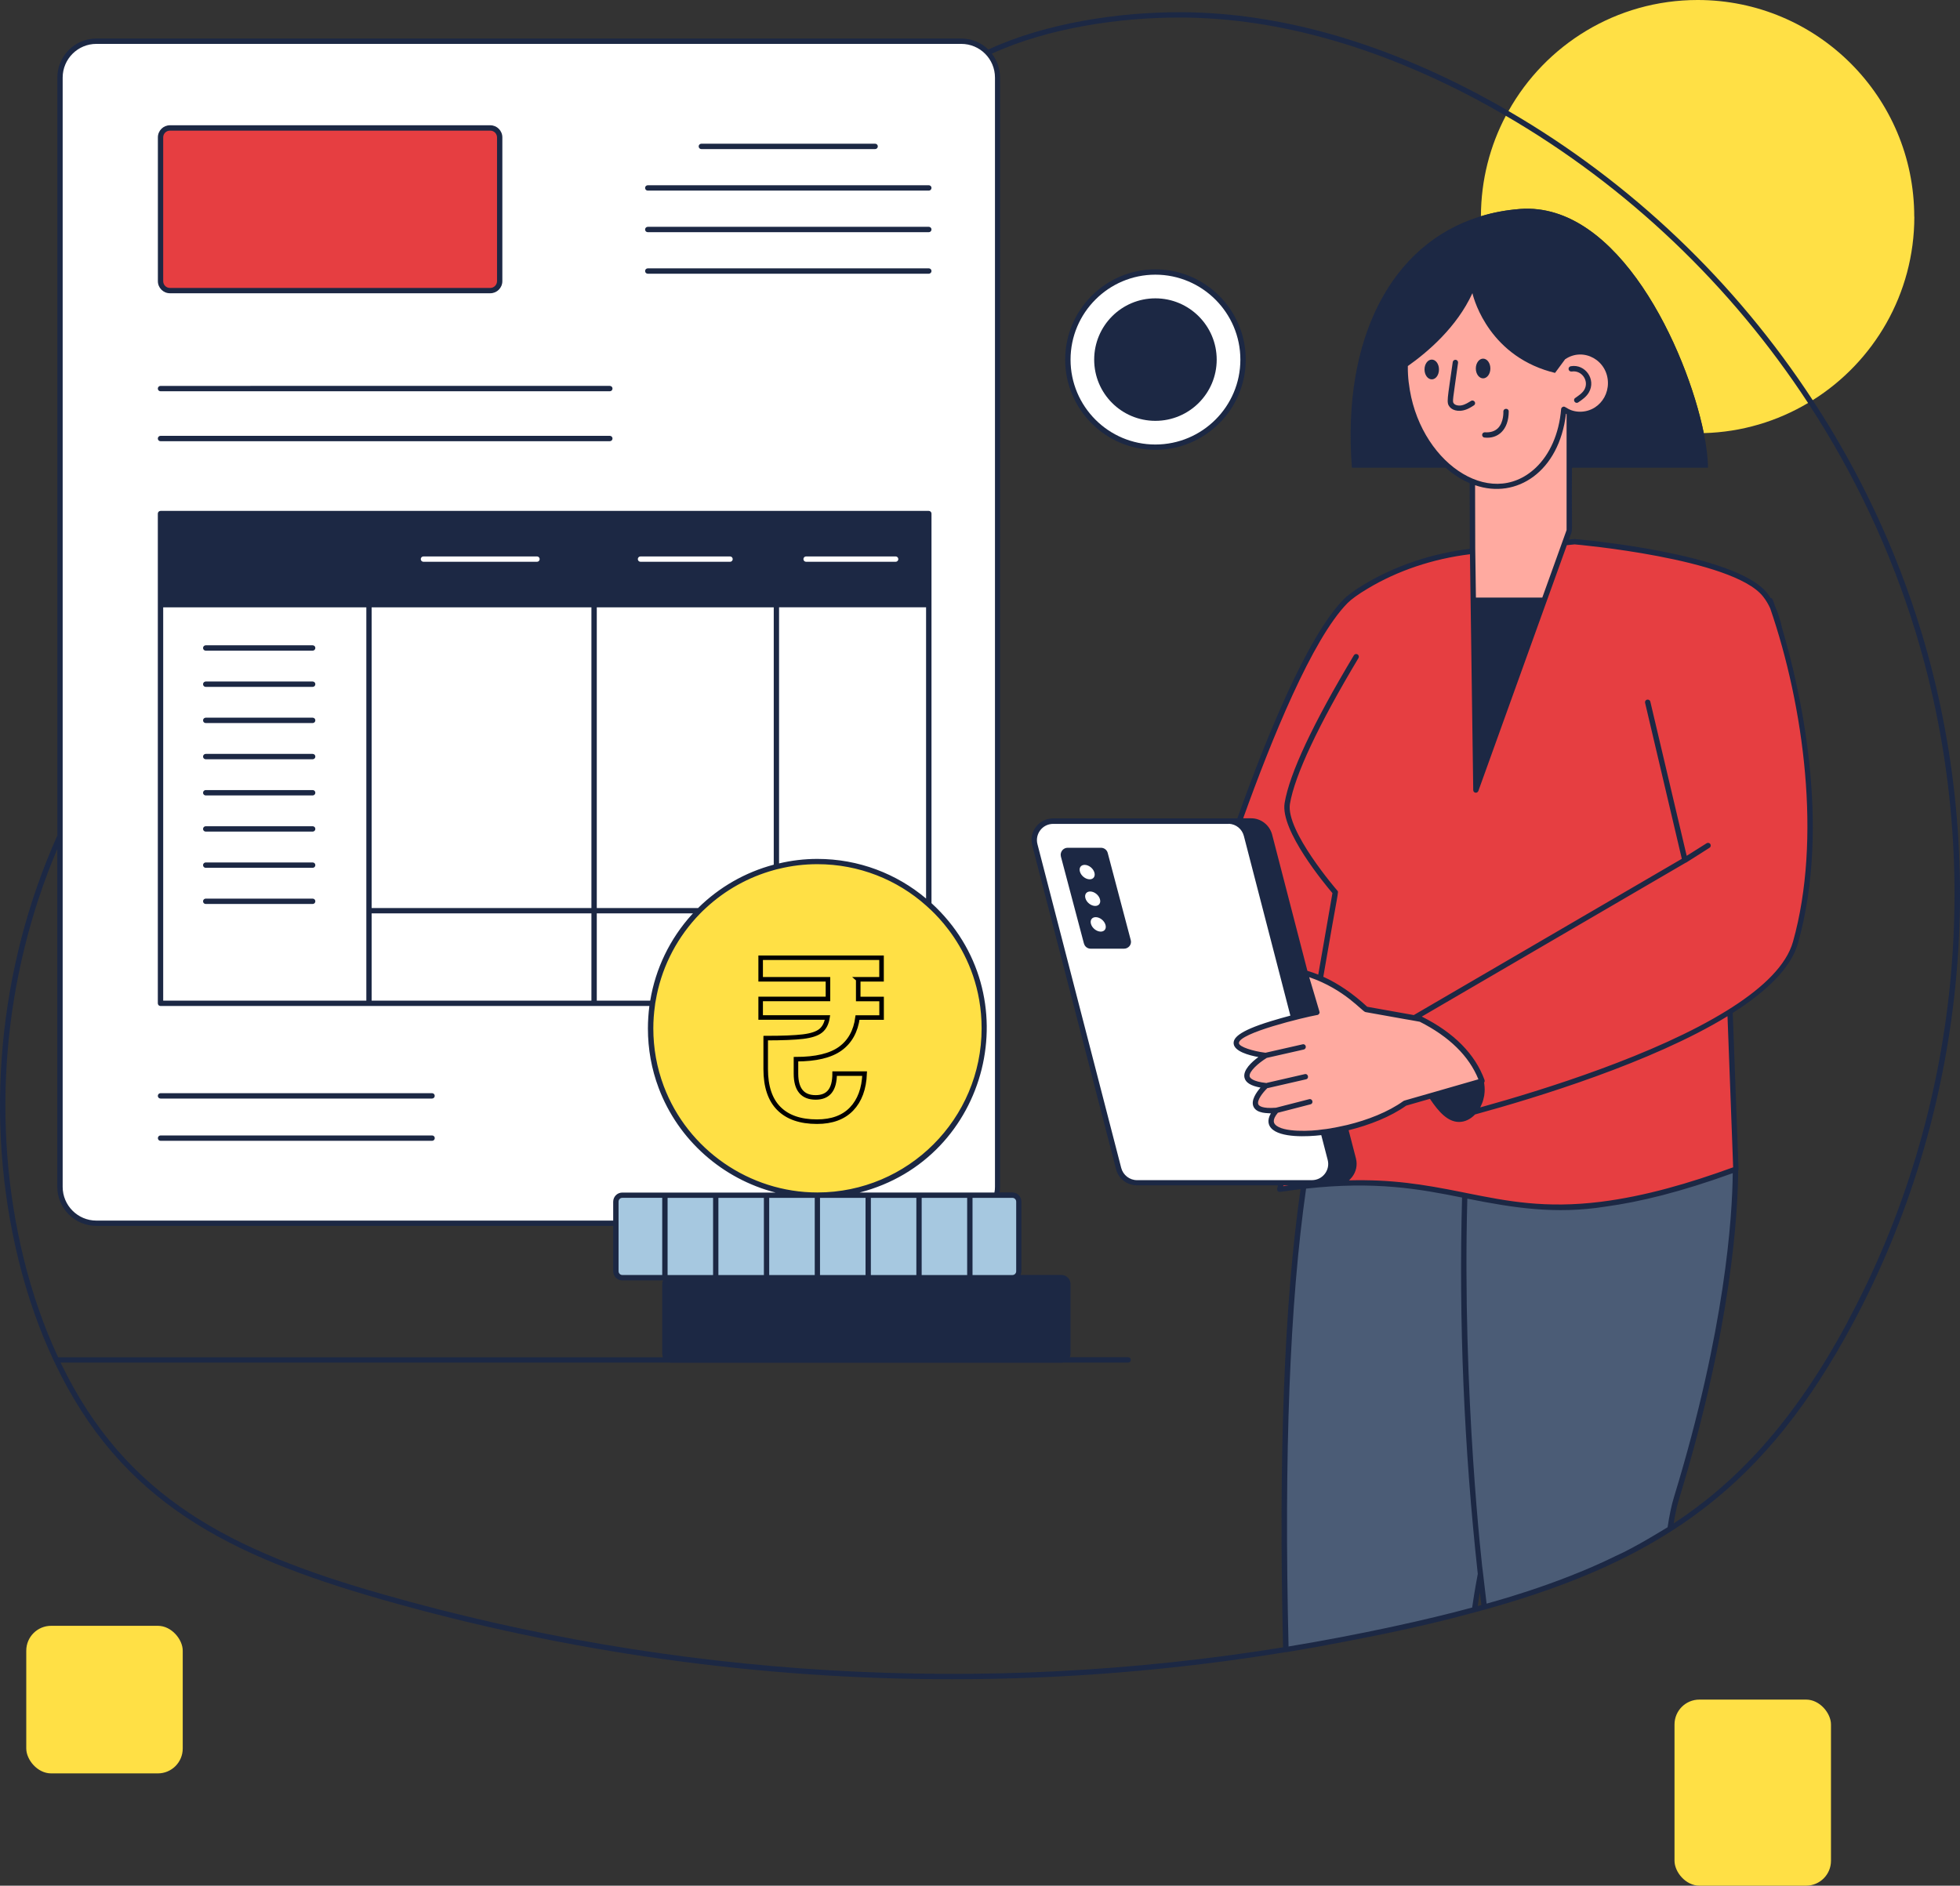 <?xml version="1.0" encoding="UTF-8"?><svg id="Layer_2" xmlns="http://www.w3.org/2000/svg" width="431.29" height="415" viewBox="0 0 431.29 415"><rect x="0" y="0" width="431.29" height="415" fill="#333333" stroke="none"/><defs><style>.cls-1{fill:#ffaaa0;}.cls-1,.cls-2,.cls-3,.cls-4,.cls-5,.cls-6,.cls-7,.cls-8{stroke-width:0px;}.cls-2{fill:#dedefc;}.cls-3{fill:#a6c8e0;}.cls-4{fill:#1c2844;}.cls-5{fill:#ffe045;}.cls-6{fill:#e63e41;}.cls-7{fill:#fff;}.cls-8{fill:#4b5c76;}.cls-9{fill:none;stroke:#000;}</style></defs><g id="Layer_1-2"><g id="Taxes_Payment"><path class="cls-5" d="M421.24,47.69c0,17.02-8.94,31.97-22.36,40.38-.34.22-.65.42-.99.6-6.77,4.03-14.6,6.43-22.98,6.65-3.75-18.34-18.75-50.98-40.47-49.32-3.01.24-5.86.76-8.57,1.6.02-8,2-15.54,5.49-22.14.18-.35.37-.69.57-1.02,8.13-14.58,23.74-24.44,41.62-24.44,26.32,0,47.67,21.35,47.67,47.69Z"/><path class="cls-8" d="M354.25,256.27s-2.57,26.33-24.45,75.98c-1.61,3.63-2.92,8.48-4.04,14.13-.48,2.48-.92,5.12-1.31,7.88-3.47.94-6.96,1.81-10.43,2.62-10.27,2.43-20.65,4.48-31.06,6.16-1.03-42.3.02-79.88,4.96-108.58l49.12,1.35,17.21.46Z"/><path class="cls-8" d="M368.93,329.63c-.6,1.97-1.06,4.27-1.42,6.83-12.45,7.93-26.53,13.19-40.9,17.21-.3-2.43-.58-4.85-.85-7.3-3.21-29.27-4.44-59.21-3.22-89.95l14.5-.62,44.78-1.95s1.91,27.38-12.89,75.77Z"/><rect class="cls-5" x="368.47" y="374.05" width="34.43" height="40.95" rx="5.47" ry="5.47"/><rect class="cls-5" x="5.78" y="357.81" width="34.43" height="32.48" rx="5.47" ry="5.47"/><path class="cls-6" d="M388.38,130.88c-6.93-8.65-41.82-11.65-41.82-11.65l-21.32,1.98c-8.67.81-17.13,3.38-24.6,7.86-1.9,1.14-3.54,2.27-4.53,3.28-13.58,13.77-30.71,70.41-30.71,70.41l-15.41,6.35v29.17c14.11-4.45,31.39-10.68,39.91-16.74l-8.27,40.23c45.74-7.05,46.29,15.34,100.36-4.45l-1.76-47.42s20.9-63.11,8.15-79.02Z"/><path class="cls-6" d="M289.89,219.06l3.95-22.65s-11.6-13.34-10.57-19.56c1.27-7.63,8.17-20.63,15.15-32.3"/><path class="cls-6" d="M389.93,131.8s14.95,40.92,5.16,75.63c-4.99,17.67-51.1,31.95-70.79,37.31,1.95-2.14,2.72-6.18.18-10.04-3.71-5.64-9.76-10.21-13.53-10.21-.21,0-.42.01-.61.06l60.4-35.21-8.18-34.74"/><polygon class="cls-1" points="323.99 85.24 323.99 118.86 324.76 173.88 345.31 116.76 345.31 85.24 323.99 85.24"/><path class="cls-1" d="M309.4,84.32c1.47,12.54,10.41,22.71,19.96,22.71,8.03,0,13.94-7.19,14.74-16.94,1.05.71,2.3,1.12,3.64,1.12,3.68,0,6.66-3.09,6.66-6.89s-2.98-6.89-6.66-6.89c-1.85,0-3.52.78-4.72,2.04-2.89-10.21-10.72-17.85-19-17.85-9.55,0-16.09,10.16-14.61,22.7Z"/><path class="cls-1" d="M331.4,90.55s.31,5.48-4.67,5.17"/><path class="cls-1" d="M320.25,79.77c-.35,2.53-.71,5.07-1.06,7.6-.09.62-.16,1.31.26,1.82.48.59,1.48.76,2.31.59.83-.17,1.54-.61,2.23-1.04"/><path class="cls-7" d="M227.72,185.93l18.44,71.24c.48,1.84,2.14,3.13,4.05,3.13h43.55c2.73,0,4.73-2.58,4.05-5.23l-18.44-71.24c-.48-1.84-2.14-3.13-4.05-3.13h-43.55c-2.73,0-4.73,2.58-4.05,5.23Z"/><path class="cls-7" d="M237.22,191.93c.31,1.11,1.45,2.01,2.56,2.01s1.76-.9,1.45-2.01c-.31-1.11-1.45-2.01-2.56-2.01s-1.76.9-1.45,2.01Z"/><path class="cls-7" d="M238.44,197.79c.31,1.11,1.45,2.01,2.56,2.01s1.76-.9,1.45-2.01c-.31-1.11-1.45-2.01-2.56-2.01s-1.76.9-1.45,2.01Z"/><path class="cls-7" d="M239.65,203.44c.31,1.11,1.45,2.01,2.56,2.01s1.76-.9,1.45-2.01c-.31-1.11-1.45-2.01-2.56-2.01s-1.76.9-1.45,2.01Z"/><path class="cls-1" d="M300.58,222.14c-4.23-3.93-8.68-6.65-13.36-7.99l2.57,8.64c-2.81.52-6.04,1.32-9.93,2.5-16.74,5.1-1.38,6.99-1.38,6.99,0,0-9.29,5.63.11,6.65,0,0-6.54,6.12,2.27,5.44-6.67,7.58,17.16,6.43,28.32-1.6l16.92-4.86c-2.08-5.72-6.69-10.21-13.49-13.62l-12.02-2.16Z"/><path class="cls-7" d="M273.53,79.15c0,10.63-8.64,19.26-19.29,19.26s-19.26-8.64-19.26-19.26,8.61-19.29,19.26-19.29,19.29,8.64,19.29,19.29Z"/><path class="cls-7" d="M253.32,81.82c-.15,0-.3-.06-.41-.17l-2.15-2.09c-.23-.23-.24-.6-.01-.83.23-.23.6-.24.83-.01l1.73,1.68,3.6-3.76c.23-.23.6-.24.83-.02.23.22.24.6.02.83l-4.01,4.19c-.11.12-.23.2-.42.18Z"/><rect class="cls-7" x="13.2" y="9.07" width="206.32" height="260.13" rx="8.01" ry="8.01"/><rect class="cls-2" x="35.32" y="113.04" width="169.05" height="20.03"/><rect class="cls-6" x="35.32" y="28.16" width="74.64" height="35.79" rx="2.07" ry="2.07"/><rect class="cls-2" x="146.31" y="281.19" width="88.69" height="18.15" rx="1.42" ry="1.42"/><rect class="cls-3" x="135.52" y="263.04" width="88.69" height="18.15" rx="1.42" ry="1.42"/><path class="cls-5" d="M216.57,226.33c0,20.27-16.42,36.71-36.71,36.71-15.72,0-29.12-9.89-34.35-23.79-1.52-4.03-2.34-8.37-2.34-12.92,0-9.5,3.61-18.15,9.53-24.67,6.72-7.39,16.39-12.04,27.17-12.04,20.29,0,36.71,16.44,36.71,36.71Z"/><path class="cls-4" d="M422.73,138.92c-5.49-18.06-13.57-35.17-23.85-50.85-16.97-25.97-39.93-47.96-66.94-63.63-2.22-1.31-4.47-2.55-6.75-3.76-22.09-11.69-43.78-17.74-64.47-17.99h-1.33c-13.05,0-29.14,2.3-41.91,8.21-1.53-1.5-3.65-2.42-5.96-2.42H21.2c-4.74,0-8.58,3.86-8.58,8.6v166.8C-.37,212.93-3.53,246.29,4.06,277.23c1.97,7.96,4.55,15.39,7.74,22.17t.02.03s0,0,0,0c.02.08.05.15.1.22.01.02.02.05.03.06,14.61,30.94,38.47,42.67,71.83,52.24,40.97,11.74,83.35,17.62,125.77,17.62,24.52,0,49.07-2,73.34-5.96.02.02.05.02.07.02.03,0,.07-.02.1-.02,2.25-.37,4.5-.76,6.75-1.16,9.1-1.72,21.39-3.96,34.79-7.63.08,0,2.04-.57,2.12-.59h.05c40.12-11.15,62.06-27.85,80.86-62.81,24.96-46.48,30.47-102.06,15.1-152.52ZM13.79,17.08c0-4.1,3.33-7.42,7.41-7.42h190.32c4.12,0,7.42,3.32,7.42,7.42v244.11c0,.44-.03.86-.12,1.26h-29.66c28.63-7.39,37.68-43.68,15.81-63.68v-85.74c0-.32-.27-.59-.59-.59H35.32c-.32,0-.59.27-.59.59v107.78c0,.34.27.59.59.59h45.85s.01,0,.02,0c0,0,.01,0,.02,0h49.5s.01,0,.02,0c0,0,.01,0,.02,0h12.14c-.2,1.63-.32,3.28-.32,4.94,0,4.52.79,8.94,2.37,13.12,4.33,11.52,14.11,20.02,25.72,23h-33.73c-1.11,0-2,.91-2,2.02v4.15H21.2c-4.08,0-7.41-3.33-7.41-7.42V17.08ZM136.11,269.79v-5.33c0-.47.37-.84.82-.84h8.79v16.98h-8.79c-.45,0-.82-.37-.82-.84v-9.98ZM156.91,263.63v16.98h-10.01v-16.98h10.01ZM168.09,263.63v16.98h-10.01v-16.98h10.01ZM179.28,263.63v16.98h-10.02v-16.98h10.02ZM81.78,220.22v-19.2h48.36v19.2h-48.36ZM35.91,220.22v-86.56h44.7v86.56h-44.7ZM203.79,197.76c-6.48-5.46-14.83-8.73-23.94-8.73-2.86,0-5.68.34-8.42.99v-56.36h32.35v64.1ZM81.78,133.66h48.36v66.18h-48.36v-66.18ZM131.32,133.66h38.94v56.64c-6.25,1.66-12.01,4.94-16.65,9.54h-22.29v-66.18ZM131.32,201.02h21.17c-.08.07-.17.15-.24.24-4.85,5.36-8.01,11.93-9.17,18.96h-11.76v-19.2ZM144.11,221.4c.03-.4.1-.79.18-1.18,1.13-6.74,4.18-13.03,8.84-18.18.32-.35.64-.69.97-1.03.4-.4.81-.81,1.23-1.18,4.27-3.96,9.39-6.8,14.93-8.33.39-.12.79-.22,1.18-.3,2.74-.67,5.56-1.01,8.42-1.01,9.17,0,17.57,3.43,23.94,9.12.08.21,12.2,9.46,12.2,27.01,0,19.91-16.19,36.1-36.12,36.12h-.02c-14.95,0-28.54-9.41-33.8-23.4-1.53-4.06-2.3-8.35-2.3-12.72,0-1.66.12-3.31.35-4.94ZM201.64,263.63v16.98h-10.01v-16.98h10.01ZM212.82,263.63v16.98h-10.01v-16.98h10.01ZM190.46,280.61h-10.02v-16.98h10.02v16.98ZM223.61,279.77c0,.47-.37.84-.82.84h-8.79v-16.98h8.79c.45,0,.82.37.82.84v15.3ZM12.61,186.81v74.38c0,4.74,3.85,8.6,8.58,8.6h113.74v9.98c0,1.11.89,2.02,2,2.02h8.97c-.12.25-.18.52-.18.82v15.32c0,.27.05.54.15.79,0,0,0,0,0,0H12.8s0,0,0,0c-3.12-6.65-5.66-13.94-7.59-21.75-7.31-29.82-4.57-61.92,7.41-90.15ZM323.85,353.81c-9.2,2.52-24.63,5.97-40.31,8.55-1.01-42.58.27-75.66,3.86-100.77,15.25-1.7,25.01.1,34.32,1.97-.74,27.21.42,55.05,3.46,82.83-.28,1.54-.63,3.27-1.24,7.41-.03,0-.05.02-.08.02ZM324.58,106.78c9.15,3.18,18.51-3.01,20.01-15.72.05.02.08.05.13.05v25.55c-.06.17-5.7,15.85-5.34,14.85h-14.61c0-.17-.16-11.52-.15-10.82,0-.17-.04-14.84-.03-13.91ZM309.99,84.26c-.15-1.26-.22-2.49-.2-3.7,4.38-3.09,10.78-8.55,14.21-16.04,0,0,2.67,12.43,15.86,16.88.74.25,1.51.47,2.32.67l2.23-3.02h.02c4.01-2.72,9.39.26,9.39,5.27,0,2.25-1.14,4.23-2.86,5.34-2.07,1.33-4.65,1.18-6.23.1-.27-.09-.48-.41-.87-.2-.2.08-.32.27-.34.47-.45,5.48-2.52,10.01-5.59,12.92-10.15,9.58-25.96-1.56-27.93-18.7ZM324.18,173.89c0,.29.2.52.49.57h.1c.23,0,.45-.15.54-.39,2-5.56-7.21,20.03,19.47-54.09l1.73-.17c.17.02,8.85.77,18.33,2.59,9.47,1.81,19.74,4.65,23.08,8.84.62.77,1.16,1.66,1.61,2.65,7.4,21.5,11.36,50.78,5.01,73.37-1.44,5.11-6.45,9.94-13.29,14.36-.37.24-.76.49-1.14.72-15.84,9.86-40.53,17.54-54.38,21.38.02-.05.05-.12.07-.17.08-.15.15-.29.2-.44.12-.24.2-.49.29-.74.08-.29.17-.57.22-.86.07-.23.1-.45.12-.69.05-.34.07-.67.07-1.01v-.03c0-.39-.03-.76-.08-1.14,0-.13-.02-.27-.05-.4.03-.03.05-.05.07-.08.07-.13.08-.3.03-.47-2.08-5.71-6.72-10.4-13.77-13.94t-.03-.02l58.05-33.85s.05-.02.07-.02c.03-.02.07-.03.1-.05l5.09-3.23c.27-.17.35-.54.18-.81-.17-.27-.54-.35-.81-.19l-4.4,2.77-8-33.93c-.07-.32-.4-.5-.71-.44-.32.07-.52.39-.44.71l8.08,34.32-58.98,34.39-10.25-1.83c-3.12-2.89-6.37-5.11-9.66-6.6,3.28-19.24,3.45-18.61,3.09-18.96-.12-.13-11.41-13.2-10.43-19.1,1.04-6.23,6.25-17.34,15.08-32.08.17-.29.07-.64-.2-.81-.29-.17-.64-.08-.81.2-9.04,15.08-14.16,26.02-15.24,32.5-1.01,6.06,8.97,18.02,10.52,19.84l-3.12,17.94c-.79-.32-1.58-.6-2.39-.84l-7.76-29.98c-.58-2.17-2.52-3.59-4.62-3.59h-1.75c6.22-17.35,15.22-39.51,22.95-47.35.87-.87,2.35-1.95,4.42-3.18,6.62-3.98,14.4-6.58,22.53-7.58.99,71.11.65,46.58.72,51.89ZM381.24,253.3l.13,3.61s-.05.02-.07.02c-9.47,3.44-19.2,6.32-29.04,7.56-12.26,1.53-20.66-.15-29.35-1.88-.01-.01-1.16-.23-1.18-.24-8.87-1.78-15.57-2.82-24.89-2.6.26-.26.45-.43.67-.72.91-1.16,1.23-2.65.86-4.1l-1.61-6.21c4.62-1.14,9.24-2.97,12.67-5.41l5.22-1.5c1.98,2.96,3.96,5.09,6.42,5.09,1.26,0,2.5-.59,3.51-1.65,13.39-3.66,38.9-11.44,55.55-21.62l1.11,29.65ZM281.18,244.9l7.19-1.86c.76-.2.44-1.32-.29-1.13l-7.31,1.88h-.02c-3.07.24-3.73-.44-3.86-.74-.37-.82.94-2.59,2.03-3.61.02.02.03.02.05.02.03,0,.08,0,.12-.02l8.28-1.9c.77-.16.49-1.33-.27-1.14l-8.26,1.9c-.05.02-.1.03-.15.05h-.05c-3.07-.34-3.58-1.13-3.66-1.44-.23-1.09,2.03-3.02,3.73-4.06l.02-.02,8.16-1.85c.75-.21.49-1.33-.27-1.14l-8.15,1.85h-.02c-2.72-.34-5.76-1.28-5.83-2.1-.16-2.23,14.57-5.73,16.98-6.16.2-.03.38-.05.52-.15.39-.38.22-.52.17-.81-.05-.17-1-3.39-.94-3.19-.37-1.25-1.32-4.42-1.26-4.22,7.85,2.69,11.65,7.57,12.38,7.68l8.72,1.56.59.1.76.13,1.88.34c6.48,3.28,10.82,7.53,12.9,12.67l-.13.03-10.03,2.89-.6.17-.59.17c-5.14,1.49-4.97,1.4-5.14,1.51-3.36,2.42-7.89,4.18-12.36,5.27-.17.03-3.54.83-5.44.99-2.35.39-8.8.72-10.43-1.08-.2-.24-.82-.91.59-2.59ZM270.43,181.3c1.56.08,2.89,1.16,3.28,2.69l10.23,39.53c-1.34.35-2.76.76-4.25,1.21-7.47,2.28-8.31,3.85-8.23,4.95.15,1.7,3.31,2.57,5.44,2.96-1.44,1.06-3.43,2.86-3.06,4.52.23,1.09,1.39,1.81,3.53,2.2-.91,1.04-2.15,2.82-1.55,4.17.71,1.63,3.34,1.42,3.83,1.5-.97,1.65-.42,2.72.07,3.26,1.97,2.18,8.04,1.88,11.02,1.53l1.41,5.44c.59,2.22-1.08,4.47-3.48,4.47-.32,0-7.64,0-7.21,0h-31.26c-1.63,0-3.06-1.11-3.48-2.69l-18.43-71.24c-.59-2.26,1.1-4.48,3.46-4.48h38.67ZM282.4,260.89h1.16c-.39.05-.79.1-1.19.17l.03-.17ZM325.17,353.46c.13-1.02.3-2.05.47-3.06.1.96.2,1.9.34,2.84-.27.08-.54.15-.81.22ZM355.36,342.53c-13.44,6.58-28.03,10.3-28.24,10.4-.27-2.17-.52-4.3-.76-6.48-.1-.2-4.65-39.73-3.48-82.65,10.12,2.02,19.39,3.5,30.35,1.76,7.59-1.03,16.65-3.24,28.05-7.37-.08,9.47-1.63,34.35-12.92,71.27-.57,1.85-1.02,4.03-1.41,6.65-.17.1-7.15,4.48-11.61,6.42ZM406.59,290.87c-12.21,22.75-25.01,35.69-38.3,44.41.34-2.13.72-3.93,1.21-5.48,11.57-37.83,12.93-63.09,12.98-72.21.07-.08.08-.18.08-.3l-1.28-34.37c7.36-4.67,12.8-9.83,14.36-15.34,7.44-26.42.32-56.47-3.48-69.27-.39-1.8-.91-3.44-1.56-4.87v-.02c-.3-.89-.49-1.38-.5-1.43-.08-.24-.29-.37-.5-.39-.23-.39-.49-.76-.77-1.11-7-8.73-40.8-11.74-42.33-11.86l-1.29.12c1.08-3.02.57.7.69-15.81h29.93c0-2.02-.3-4.64-.92-7.63-3.75-18.34-18.75-50.98-40.47-49.32-3.01.24-5.86.76-8.57,1.6-.1.02-.2.05-.3.1l-.02-.02-.02.02c-19.37,6.05-30.27,26.79-28.05,55.25h20.64c1.63,1.45,3.41,2.6,5.27,3.39,0,.17.04,15.43.03,14.46-8.33,1.01-16.29,3.68-23.11,7.74-2.15,1.29-3.71,2.42-4.65,3.38-8.03,8.15-17.15,30.71-23.38,48.18h-2.07s-.05,0-.07.02h-38.4c-3.07,0-5.38,2.86-4.6,5.96l18.44,71.24c.54,2.1,2.44,3.56,4.6,3.56h31.01c-.07.58-.32.93-.02,1.28.32.32.06.18,5.01-.45-3.59,25.16-4.85,58.31-3.85,100.85-65.95,10.67-133.86,6.7-198.23-11.72-33.1-9.46-56.4-21.05-70.77-50.95h133.94c.15.03.29.05.44.05h85.85c.15,0,.29-.02.44-.05h14.25c.32,0,.59-.26.59-.59s-.26-.59-.59-.59h-12.84s0,0,0,0c.1-.25.15-.52.15-.79v-15.32c0-1.11-.91-2-2-2h-8.99c.12-.25.18-.54.18-.84v-15.3c0-1.11-.89-2.02-2-2.02h-2.79c.07-.4.1-.82.1-1.26V17.08c0-1.98-.67-3.81-1.81-5.27,12.51-5.73,28.29-7.95,41.1-7.95h1.31c20.51.25,42.01,6.27,63.93,17.86,2.27,1.21,4.52,2.45,6.74,3.75,26.83,15.59,49.64,37.41,66.52,63.21,10.2,15.57,18.24,32.61,23.72,50.58,15.29,50.16,9.81,105.42-15.02,151.62Z"/><path class="cls-4" d="M326.7,96.3c2.84.32,5.29-1.62,5.29-5.78-.04-.77-1.21-.71-1.18.07,0,.02.12,2.35-1.21,3.66-.67.65-1.63.97-2.84.89-.83,0-.8,1.12-.07,1.16Z"/><path class="cls-4" d="M324.3,89.23c.18-.1.29-.3.29-.49,0-.45-.51-.75-.91-.5-.54.32-1.22.79-2.03.96-.69.15-1.44-.02-1.73-.39-.39-.46-.23-.61.92-8.97.03-.32-.18-.61-.5-.66-.32-.03-.62.18-.67.5-1.16,8.31-1.46,8.89-.67,9.88.71.88,2.47,1.29,4.42.2.32-.17.6-.35.89-.54Z"/><path class="cls-4" d="M326.35,83.27c.87,0,1.6-.96,1.6-2.17s-.72-2.17-1.6-2.17-1.6.97-1.6,2.17.72,2.17,1.6,2.17Z"/><path class="cls-4" d="M315.06,79.14c-.89,0-1.6.97-1.6,2.17s.71,2.18,1.6,2.18,1.58-.97,1.58-2.18-.71-2.17-1.58-2.17Z"/><path class="cls-4" d="M345.83,81.77c2.21-.37,3.92,2.05,2.79,4.01-.48.82-1.4,1.37-2,1.81-.64.44.03,1.39.66.97.91-.62,1.8-1.24,2.35-2.2,1.65-2.85-.82-6.32-3.98-5.76-.32.05-.54.35-.49.67.05.32.35.54.67.49Z"/><path class="cls-4" d="M238.53,207.66c.17.67.77,1.13,1.48,1.13h7.32c.49,0,.92-.22,1.23-.59.29-.39.39-.86.25-1.33l-5.06-19.15c-.17-.67-.79-1.14-1.48-1.14h-7.34c-.88,0-1.53.73-1.53,1.55,0,.13.02.25.05.39l5.07,19.15Z"/><path class="cls-4" d="M254.23,59.28c-10.94,0-19.84,8.92-19.84,19.87s8.9,19.85,19.84,19.85,19.89-8.9,19.89-19.85-8.92-19.87-19.89-19.87ZM254.23,97.83c-10.3,0-18.66-8.38-18.66-18.68s8.37-18.7,18.66-18.7,18.71,8.38,18.71,18.7-8.4,18.68-18.71,18.68Z"/><path class="cls-4" d="M254.24,65.66c-7.45,0-13.47,6.04-13.47,13.49s6.02,13.47,13.47,13.47,13.49-6.04,13.49-13.47-6.04-13.49-13.49-13.49Z"/><path class="cls-4" d="M37.39,64.54h70.5c1.46,0,2.65-1.19,2.65-2.67v-31.63c0-1.48-1.19-2.67-2.65-2.67H37.39c-1.46,0-2.65,1.19-2.65,2.67v31.63c0,1.48,1.19,2.67,2.65,2.67ZM35.91,30.24c0-.82.65-1.49,1.48-1.49h70.5c.81,0,1.48.67,1.48,1.49v31.63c0,.82-.67,1.5-1.48,1.5H37.39c-.82,0-1.48-.67-1.48-1.5v-31.63Z"/><path class="cls-4" d="M154.33,32.81h38.24c.32,0,.59-.26.59-.59s-.26-.59-.59-.59h-38.24c-.32,0-.59.26-.59.59s.26.59.59.59Z"/><path class="cls-4" d="M142.54,41.95h61.84c.32,0,.59-.26.59-.59s-.26-.59-.59-.59h-61.84c-.32,0-.59.26-.59.59s.26.59.59.59Z"/><path class="cls-4" d="M142.54,51.1h61.84c.32,0,.59-.26.59-.59s-.26-.59-.59-.59h-61.84c-.32,0-.59.26-.59.59s.26.59.59.59Z"/><path class="cls-4" d="M142.54,60.24h61.84c.32,0,.59-.26.59-.59s-.26-.59-.59-.59h-61.84c-.32,0-.59.26-.59.59s.26.59.59.59Z"/><path class="cls-4" d="M35.32,86.11h98.87c.32,0,.59-.26.59-.59s-.26-.59-.59-.59H35.32c-.32,0-.59.26-.59.59s.26.59.59.59Z"/><path class="cls-4" d="M35.32,97.1h98.87c.32,0,.59-.26.59-.59s-.26-.59-.59-.59H35.32c-.32,0-.59.26-.59.59s.26.59.59.59Z"/><path class="cls-4" d="M45.27,143.2h23.53c.32,0,.59-.26.59-.59s-.26-.59-.59-.59h-23.53c-.32,0-.59.26-.59.59s.26.59.59.59Z"/><path class="cls-4" d="M68.8,149.99h-23.53c-.32,0-.59.26-.59.59s.26.59.59.59h23.53c.32,0,.59-.26.59-.59s-.26-.59-.59-.59Z"/><path class="cls-4" d="M68.8,157.95h-23.53c-.32,0-.59.26-.59.59s.26.59.59.59h23.53c.32,0,.59-.26.59-.59s-.26-.59-.59-.59Z"/><path class="cls-4" d="M68.8,165.92h-23.53c-.32,0-.59.26-.59.59s.26.59.59.59h23.53c.32,0,.59-.26.59-.59s-.26-.59-.59-.59Z"/><path class="cls-4" d="M68.8,173.88h-23.53c-.32,0-.59.26-.59.59s.26.59.59.59h23.53c.32,0,.59-.26.59-.59s-.26-.59-.59-.59Z"/><path class="cls-4" d="M68.8,181.84h-23.53c-.32,0-.59.26-.59.59s.26.59.59.59h23.53c.32,0,.59-.26.59-.59s-.26-.59-.59-.59Z"/><path class="cls-4" d="M68.8,189.81h-23.53c-.32,0-.59.26-.59.59s.26.59.59.59h23.53c.32,0,.59-.26.59-.59s-.26-.59-.59-.59Z"/><path class="cls-4" d="M68.8,197.77h-23.53c-.32,0-.59.26-.59.59s.26.59.59.59h23.53c.32,0,.59-.26.59-.59s-.26-.59-.59-.59Z"/><path class="cls-4" d="M35.32,241.77h59.75c.32,0,.59-.26.59-.59s-.26-.59-.59-.59h-59.75c-.32,0-.59.26-.59.59s.26.59.59.59Z"/><path class="cls-4" d="M95.08,249.89h-59.75c-.32,0-.59.26-.59.59s.26.59.59.59h59.75c.32,0,.59-.26.59-.59s-.26-.59-.59-.59Z"/><path class="cls-9" d="M188.85,215.53v4.33h5.14v4.08h-5.29c-.4,3.02-1.67,5.31-3.8,6.85-2.13,1.54-5.38,2.32-9.75,2.32v3.17c0,3.49,1.44,5.24,4.33,5.24,1.41,0,2.46-.44,3.15-1.31s1.03-2.18,1.03-3.93h6.6c-.13,3.33-1.09,5.92-2.87,7.78-1.78,1.86-4.32,2.8-7.61,2.8-3.66,0-6.46-.96-8.39-2.9-1.93-1.93-2.9-4.83-2.9-8.69v-6.8c3.66,0,6.4-.11,8.21-.33,1.81-.22,3.12-.65,3.9-1.29.79-.64,1.29-1.61,1.49-2.92h-14.71v-4.08h14.81v-4.33h-14.81v-4.74h26.6v4.74h-5.14Z"/><path class="cls-7" d="M118.16,123.64h-24.98c-.32,0-.59-.26-.59-.59s.26-.59.59-.59h24.98c.32,0,.59.26.59.59s-.26.59-.59.59Z"/><path class="cls-7" d="M160.64,123.64h-19.7c-.32,0-.59-.26-.59-.59s.26-.59.59-.59h19.7c.32,0,.59.26.59.59s-.26.59-.59.59Z"/><path class="cls-7" d="M197.08,123.64h-19.7c-.32,0-.59-.26-.59-.59s.26-.59.59-.59h19.7c.32,0,.59.26.59.59s-.26.59-.59.59Z"/><path class="cls-7" d="M237.22,191.93c.31,1.11,1.45,2.01,2.56,2.01s1.76-.9,1.45-2.01c-.31-1.11-1.45-2.01-2.56-2.01s-1.76.9-1.45,2.01Z"/><path class="cls-4" d="M239.78,194.36c-1.31,0-2.61-1.02-2.96-2.31h0c-.18-.67-.08-1.33.29-1.81.36-.47.92-.73,1.57-.73,1.3,0,2.6,1.02,2.96,2.31.18.67.08,1.33-.29,1.81-.36.47-.92.73-1.57.73ZM238.68,190.34c-.39,0-.71.14-.91.4-.21.27-.26.66-.14,1.08h0c.25.92,1.24,1.7,2.15,1.7.39,0,.71-.14.9-.4.21-.27.26-.66.14-1.08-.25-.92-1.24-1.7-2.15-1.7Z"/><path class="cls-7" d="M238.44,197.79c.31,1.11,1.45,2.01,2.56,2.01s1.76-.9,1.45-2.01c-.31-1.11-1.45-2.01-2.56-2.01s-1.76.9-1.45,2.01Z"/><path class="cls-4" d="M240.99,200.22c-1.3,0-2.6-1.02-2.96-2.31h0c-.18-.67-.08-1.33.29-1.81.36-.47.92-.73,1.57-.73,1.3,0,2.6,1.02,2.96,2.31.18.67.08,1.33-.29,1.81-.36.47-.92.73-1.57.73ZM238.84,197.68c.25.92,1.24,1.7,2.15,1.7.39,0,.71-.14.91-.4.21-.27.26-.66.14-1.08-.25-.92-1.24-1.7-2.15-1.7-.39,0-.71.14-.91.4-.21.28-.26.66-.14,1.08h0Z"/><path class="cls-7" d="M239.65,203.44c.31,1.11,1.45,2.01,2.56,2.01s1.76-.9,1.45-2.01c-.31-1.11-1.45-2.01-2.56-2.01s-1.76.9-1.45,2.01Z"/><path class="cls-4" d="M242.21,205.86c-1.3,0-2.6-1.02-2.96-2.31-.18-.67-.08-1.33.29-1.81.36-.47.92-.73,1.57-.73,1.3,0,2.6,1.02,2.96,2.31.18.67.08,1.33-.29,1.81-.36.47-.92.73-1.57.73ZM241.11,201.85c-.39,0-.71.14-.91.4-.21.28-.26.66-.14,1.08.25.92,1.24,1.7,2.15,1.7.39,0,.71-.14.91-.4.21-.27.26-.66.14-1.08-.25-.92-1.24-1.7-2.15-1.7Z"/></g></g></svg>